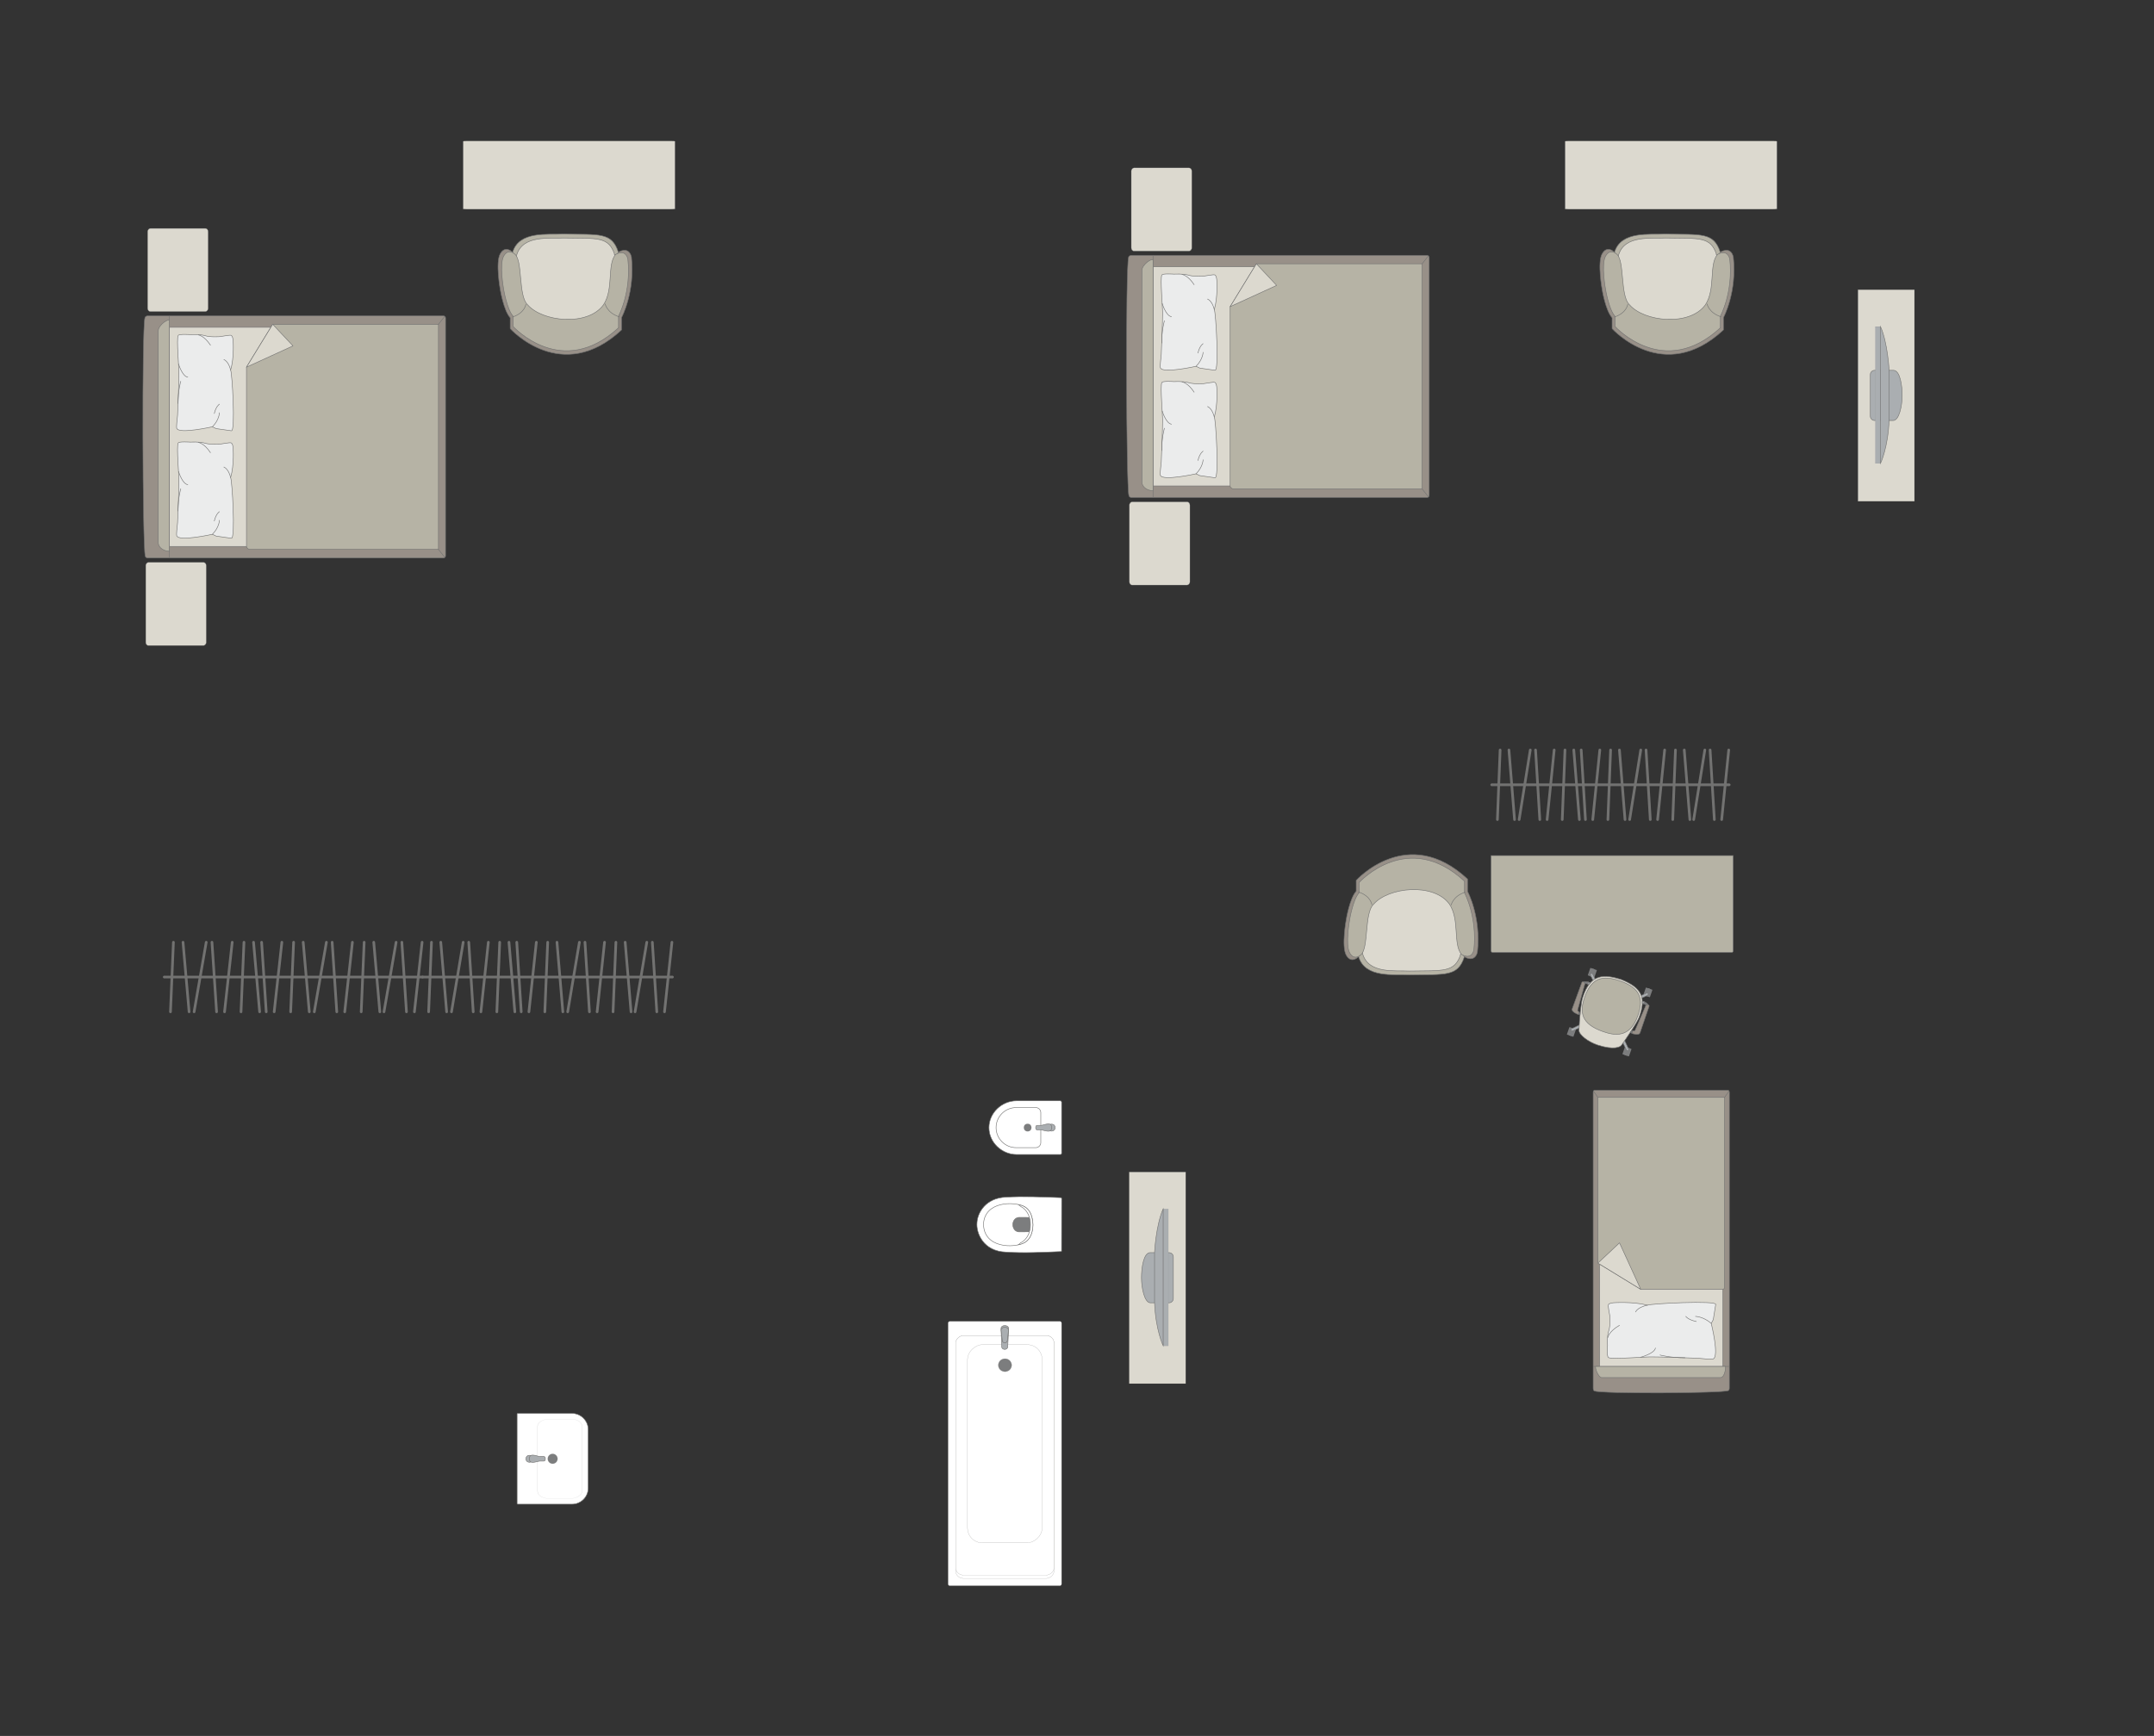 <?xml version="1.0" encoding="UTF-8"?>
<!DOCTYPE svg PUBLIC "-//W3C//DTD SVG 1.1//EN" "http://www.w3.org/Graphics/SVG/1.1/DTD/svg11.dtd">
<!-- Creator: CorelDRAW -->
<svg xmlns="http://www.w3.org/2000/svg" xml:space="preserve" width="142.347mm" height="114.729mm" version="1.1" style="shape-rendering:geometricPrecision; text-rendering:geometricPrecision; image-rendering:optimizeQuality; fill-rule:evenodd; clip-rule:evenodd"
viewBox="0 0 17738.72 14297.07"
 xmlns:xlink="http://www.w3.org/1999/xlink"
 xmlns:xodm="http://www.corel.com/coreldraw/odm/2003">
 <rect x="0" y="0" width="17738.72" height="14297.07" fill="#333333" stroke="none"/>
 <defs>
  <style type="text/css">
   <![CDATA[
    .str0 {stroke:#727271;stroke-width:4.39;stroke-miterlimit:22.926}
    .str1 {stroke:#727271;stroke-width:4.39;stroke-linejoin:round;stroke-miterlimit:22.926}
    .str2 {stroke:#727271;stroke-width:4.39;stroke-linecap:round;stroke-linejoin:round;stroke-miterlimit:22.926}
    .str3 {stroke:#727271;stroke-width:21.97;stroke-linecap:round;stroke-linejoin:round;stroke-miterlimit:22.926}
    .fil2 {fill:none}
    .fil4 {fill:#EBECEC}
    .fil0 {fill:#DCD9CF}
    .fil3 {fill:#B6B3A5}
    .fil5 {fill:#AAAEB1}
    .fil1 {fill:#989088}
    .fil6 {fill:#7C7D7E}
    .fil7 {fill:white}
   ]]>
  </style>
 </defs>
 <g id="мебель">
  <rect class="fil0 str0" transform="matrix(1.29034E-14 -0.487 0.405 1.07249E-14 1215.57 2566.01)" width="1406.78" height="1230.93" rx="54.68" ry="54.68"/>
  <rect class="fil0 str0" transform="matrix(1.29034E-14 -0.487 0.405 1.07249E-14 1199.95 5316.6)" width="1406.78" height="1230.93" rx="54.68" ry="54.68"/>
  <g id="_2345823927968">
   <g>
    <path class="fil1 str0" d="M1195.55 4577.68c-21.55,-85.29 -27.4,-1875.03 -2.39,-1958.82 0,-9.5 12.64,-17.26 22.03,-17.26l2436.76 0c9.41,0 17.12,7.76 17.12,17.26l0 1959.34c0,9.5 -7.71,17.26 -17.12,17.26l-2256.98 0 -179.78 0c-9.41,0 -19.64,-8.27 -19.64,-17.77z"/>
    <line class="fil2 str0" x1="1394.76" y1="4595.45" x2="1394.76" y2= "2601.59" />
    <polygon class="fil0 str0" points="1394.76,2695.47 3590.73,2695.47 3590.73,4500.31 1394.76,4500.31 "/>
    <line class="fil2 str0" x1="3663.49" y1="4590.91" x2="3590.73" y2= "4500.31" />
    <line class="fil2 str0" x1="3590.73" y1="2695.47" x2="3662.66" y2= "2605.42" />
    <path class="fil3 str0" d="M1394.76 4539.99c-41.88,-0.46 -89.86,-25.87 -91.68,-70.66l0 -1744.17c0.7,-51.57 91.68,-107.86 91.68,-82.92l0 1897.75z"/>
    <path class="fil3 str0" d="M2245.78 2670.78l1364.95 0 0 1853.97 -1552.13 0c-14.16,0.07 -28.31,-10.88 -28.76,-24.44 0,-600.82 0,-875.76 0,-1476.59 33.85,-55.32 206.2,-337.05 215.93,-352.95z"/>
    <polygon class="fil0 str1" points="2245.79,2670.79 2412.61,2848.72 2029.86,3023.73 "/>
   </g>
   <g>
    <path class="fil4 str2" d="M1455.82 3527.8c-5.4,-9.86 3.26,-72.44 6.52,-108.76 0,0 12.54,-302.69 10.99,-332.35 3.17,-37.55 -21.9,-296.25 -5.94,-323.44 5.4,-14.64 100.73,-7.41 100.73,-7.41 0,0 76.22,-5.02 120.23,8.84 44.03,13.87 124.07,7.64 124.07,7.64 0,0 84.91,-14.49 88.53,-10.88 15.69,1.98 18.63,40.25 18.63,40.25 0,0 11.04,138.42 -20.37,246.78 13,18.64 40.89,508.4 6.16,499.17l-125.38 -17.76 -30.9 -14.89c0,0 -275.45,61.73 -293.25,12.82z"/>
    <path class="fil2 str2" d="M1546.5 3106.42c-46.21,-6.99 -75.82,-108.25 -75.82,-108.25"/>
    <path class="fil2 str2" d="M1733.29 2843.1c-51.67,-79.14 -99.9,-84.9 -99.9,-84.9"/>
    <path class="fil2 str2" d="M1843.6 2961.21c41.96,17.92 55.59,87.24 55.59,87.24"/>
    <path class="fil2 str2" d="M1749.07 3514.98c56.77,-56.66 57.97,-115.46 57.97,-115.46"/>
    <path class="fil2 str2" d="M1764.82 3405.64c14.28,-60.89 42.23,-76.99 42.23,-76.99"/>
    <path class="fil2 str2" d="M1466.17 3323.14c-0.39,-108.02 22.63,-183.31 22.63,-183.31"/>
   </g>
   <g>
    <path class="fil4 str2" d="M1455.82 4413.1c-5.4,-9.86 3.26,-72.44 6.52,-108.76 0,0 12.54,-302.69 10.99,-332.35 3.17,-37.55 -21.9,-296.25 -5.94,-323.44 5.4,-14.64 100.73,-7.41 100.73,-7.41 0,0 76.22,-5.02 120.23,8.84 44.03,13.87 124.07,7.64 124.07,7.64 0,0 84.91,-14.49 88.53,-10.88 15.69,1.98 18.63,40.25 18.63,40.25 0,0 11.04,138.42 -20.37,246.78 13,18.64 40.89,508.4 6.16,499.17l-125.38 -17.76 -30.9 -14.89c0,0 -275.45,61.73 -293.25,12.82z"/>
    <path class="fil2 str2" d="M1546.5 3991.72c-46.21,-6.99 -75.82,-108.25 -75.82,-108.25"/>
    <path class="fil2 str2" d="M1733.29 3728.39c-51.67,-79.14 -99.9,-84.9 -99.9,-84.9"/>
    <path class="fil2 str2" d="M1843.6 3846.51c41.96,17.92 55.59,87.24 55.59,87.24"/>
    <path class="fil2 str2" d="M1749.07 4400.27c56.77,-56.66 57.97,-115.46 57.97,-115.46"/>
    <path class="fil2 str2" d="M1764.82 4290.94c14.28,-60.89 42.23,-76.99 42.23,-76.99"/>
    <path class="fil2 str2" d="M1466.17 4208.44c-0.39,-108.02 22.63,-183.31 22.63,-183.31"/>
   </g>
  </g>
  <rect class="fil0 str0" transform="matrix(1.29034E-14 -0.487 0.405 1.07249E-14 9316.31 2067.78)" width="1406.78" height="1230.93" rx="54.68" ry="54.68"/>
  <rect class="fil0 str0" transform="matrix(1.29034E-14 -0.487 0.405 1.07249E-14 9300.69 4818.38)" width="1406.78" height="1230.93" rx="54.68" ry="54.68"/>
  <g id="_2345823953456">
   <g>
    <path class="fil1 str0" d="M9296.29 4079.45c-21.55,-85.29 -27.4,-1875.03 -2.39,-1958.82 0,-9.5 12.64,-17.26 22.03,-17.26l2436.76 0c9.41,0 17.12,7.76 17.12,17.26l0 1959.34c0,9.5 -7.71,17.26 -17.12,17.26l-2256.98 0 -179.78 0c-9.41,0 -19.64,-8.27 -19.64,-17.77z"/>
    <line class="fil2 str0" x1="9495.5" y1="4097.22" x2="9495.5" y2= "2103.37" />
    <polygon class="fil0 str0" points="9495.5,2197.24 11691.47,2197.24 11691.47,4002.09 9495.5,4002.09 "/>
    <line class="fil2 str0" x1="11764.24" y1="4092.68" x2="11691.47" y2= "4002.09" />
    <line class="fil2 str0" x1="11691.47" y1="2197.24" x2="11763.4" y2= "2107.19" />
    <path class="fil3 str0" d="M9495.5 4041.77c-41.88,-0.46 -89.86,-25.87 -91.68,-70.66l0 -1744.17c0.7,-51.57 91.68,-107.86 91.68,-82.92l0 1897.75z"/>
    <path class="fil3 str0" d="M10346.52 2172.55l1364.95 0 0 1853.97 -1552.13 0c-14.16,0.07 -28.31,-10.88 -28.76,-24.44 0,-600.82 0,-875.76 0,-1476.59 33.85,-55.32 206.2,-337.05 215.93,-352.95z"/>
    <polygon class="fil0 str1" points="10346.53,2172.57 10513.35,2350.49 10130.6,2525.5 "/>
   </g>
   <g>
    <path class="fil4 str2" d="M9556.57 3029.57c-5.4,-9.86 3.26,-72.44 6.52,-108.76 0,0 12.54,-302.69 10.99,-332.35 3.17,-37.55 -21.9,-296.25 -5.94,-323.44 5.4,-14.64 100.73,-7.41 100.73,-7.41 0,0 76.22,-5.02 120.23,8.84 44.03,13.87 124.07,7.64 124.07,7.64 0,0 84.91,-14.49 88.53,-10.88 15.69,1.98 18.63,40.25 18.63,40.25 0,0 11.04,138.42 -20.37,246.78 13,18.64 40.89,508.4 6.16,499.17l-125.38 -17.76 -30.9 -14.89c0,0 -275.45,61.73 -293.25,12.82z"/>
    <path class="fil2 str2" d="M9647.24 2608.2c-46.21,-6.99 -75.82,-108.25 -75.82,-108.25"/>
    <path class="fil2 str2" d="M9834.04 2344.87c-51.67,-79.14 -99.9,-84.9 -99.9,-84.9"/>
    <path class="fil2 str2" d="M9944.35 2462.98c41.96,17.92 55.59,87.24 55.59,87.24"/>
    <path class="fil2 str2" d="M9849.81 3016.75c56.77,-56.66 57.97,-115.46 57.97,-115.46"/>
    <path class="fil2 str2" d="M9865.56 2907.41c14.28,-60.89 42.23,-76.99 42.23,-76.99"/>
    <path class="fil2 str2" d="M9566.91 2824.92c-0.39,-108.02 22.63,-183.31 22.63,-183.31"/>
   </g>
   <g>
    <path class="fil4 str2" d="M9556.57 3914.87c-5.4,-9.86 3.26,-72.44 6.52,-108.76 0,0 12.54,-302.69 10.99,-332.35 3.17,-37.55 -21.9,-296.25 -5.94,-323.44 5.4,-14.64 100.73,-7.41 100.73,-7.41 0,0 76.22,-5.02 120.23,8.84 44.03,13.87 124.07,7.64 124.07,7.64 0,0 84.91,-14.49 88.53,-10.88 15.69,1.98 18.63,40.25 18.63,40.25 0,0 11.04,138.42 -20.37,246.78 13,18.64 40.89,508.4 6.16,499.17l-125.38 -17.76 -30.9 -14.89c0,0 -275.45,61.73 -293.25,12.82z"/>
    <path class="fil2 str2" d="M9647.24 3493.49c-46.21,-6.99 -75.82,-108.25 -75.82,-108.25"/>
    <path class="fil2 str2" d="M9834.04 3230.17c-51.67,-79.14 -99.9,-84.9 -99.9,-84.9"/>
    <path class="fil2 str2" d="M9944.35 3348.28c41.96,17.92 55.59,87.24 55.59,87.24"/>
    <path class="fil2 str2" d="M9849.81 3902.05c56.77,-56.66 57.97,-115.46 57.97,-115.46"/>
    <path class="fil2 str2" d="M9865.56 3792.71c14.28,-60.89 42.23,-76.99 42.23,-76.99"/>
    <path class="fil2 str2" d="M9566.91 3710.21c-0.39,-108.02 22.63,-183.31 22.63,-183.31"/>
   </g>
  </g>
  <g id="_2345823957440">
   <rect class="fil0 str0" transform="matrix(6.2562E-15 -0.236 -0.252 -6.6673E-15 15766.1 4128.77)" width="7385.56" height="1846.4"/>
   <g>
    <path class="fil5 str0" d="M15664.9 3257.05l0 0c0,-84.3 -18.01,-207.12 -71.69,-207.12l-155.38 0c-19.39,0 -35.27,15.88 -35.27,35.27l0 342.56c0,19.39 15.86,35.27 35.27,35.27l153.45 0c48.79,0 73.62,-123.47 73.62,-205.97z"/>
    <rect class="fil5 str0" transform="matrix(3.7352E-15 -0.141 -0.152 -4.02768E-15 15486.3 3817)" width="7995.55" height="280.25"/>
    <path class="fil5 str0" d="M15557.17 3460.3l0 -411.53c0,0 -11.25,-225.13 -70.92,-359.4l0 1127.64c0,0 62.4,-130.01 70.92,-356.7z"/>
   </g>
  </g>
  <g id="_2345823961568">
   <path class="fil3 str0" d="M5092.45 2077.22c-53.34,-166.56 -154.77,-144.44 -455.83,-149.75 -122.8,6.8 -362.28,-28.39 -415.33,150.62 -53.06,179.01 78.15,518.96 78.15,518.96l370.81 114.81 267.28 -21.65 157.17 -219.27 69.65 -315.28 -71.88 -78.45z"/>
   <path class="fil0 str0" d="M5062.87 2099.15c-49.46,-154.97 -143.5,-134.4 -422.62,-139.33 -113.84,6.33 -335.88,-26.41 -385.06,140.14 -49.19,166.56 72.46,482.86 72.46,482.86l343.78 106.83 247.8 -20.14 145.71 -204.03 64.56 -293.33 -66.63 -73z"/>
   <path class="fil1 str0" d="M5118.6 2717.44l0 -101.5c0,0 113.28,-209.18 81.27,-500.87 -24.33,-92.93 -107.42,-37.85 -107.42,-37.85 -75.58,92.64 -13.12,298.97 -104.69,439.69 -137.05,190.36 -534.75,149 -661.82,-2.22 -80.54,-76.07 -39.76,-386.28 -110.11,-441.63 0,0 -55.75,-54.58 -96.4,17.42 -40.65,72.02 -0.16,292.34 -0.16,292.34 0,0 27.85,174.16 82.45,234.55l0 89.1c0,0 422.96,469.99 916.89,10.95z"/>
   <path class="fil3 str0" d="M5093.61 2699.45l0 -95.61c0,0 107.18,-196.99 76.9,-471.7 -23.02,-87.52 -101.65,-35.64 -101.65,-35.64 -71.5,87.24 -12.41,281.56 -99.06,414.09 -129.69,179.28 -506.03,140.33 -626.27,-2.09 -76.22,-71.63 -37.62,-363.79 -104.19,-415.89 0,0 -52.76,-51.42 -91.23,16.4 -38.46,67.83 -0.15,275.31 -0.15,275.31 0,0 26.36,164.02 78.01,220.89l0 83.92c0,0 400.24,442.62 867.64,10.32z"/>
   <path class="fil2 str0" d="M4219.24 2611.1c103.36,-32.31 111.72,-106.16 111.72,-106.16"/>
   <path class="fil2 str0" d="M5100.63 2609.57c-103.36,-32.31 -117.41,-107.92 -117.41,-107.92"/>
  </g>
  <rect class="fil0 str0" transform="matrix(2.01092E-15 0.076 -0.945 2.50247E-14 5558.74 1161.32)" width="7385.56" height="1846.4" rx="31.33" ry="31.33"/>
  <g id="_2345823898592">
   <path class="fil3 str0" d="M14166.79 2077.22c-53.34,-166.56 -154.77,-144.44 -455.83,-149.75 -122.8,6.8 -362.28,-28.39 -415.33,150.62 -53.06,179.01 78.15,518.96 78.15,518.96l370.81 114.81 267.28 -21.65 157.17 -219.27 69.65 -315.28 -71.88 -78.45z"/>
   <path class="fil0 str0" d="M14137.21 2099.15c-49.46,-154.97 -143.5,-134.4 -422.62,-139.33 -113.84,6.33 -335.88,-26.41 -385.06,140.14 -49.19,166.56 72.46,482.86 72.46,482.86l343.78 106.83 247.8 -20.14 145.71 -204.03 64.56 -293.33 -66.63 -73z"/>
   <path class="fil1 str0" d="M14192.94 2717.44l0 -101.5c0,0 113.28,-209.18 81.27,-500.87 -24.33,-92.93 -107.42,-37.85 -107.42,-37.85 -75.58,92.64 -13.12,298.97 -104.69,439.69 -137.05,190.36 -534.75,149 -661.82,-2.22 -80.54,-76.07 -39.76,-386.28 -110.11,-441.63 0,0 -55.75,-54.58 -96.4,17.42 -40.65,72.02 -0.16,292.34 -0.16,292.34 0,0 27.85,174.16 82.45,234.55l0 89.1c0,0 422.96,469.99 916.89,10.95z"/>
   <path class="fil3 str0" d="M14167.95 2699.45l0 -95.61c0,0 107.18,-196.99 76.9,-471.7 -23.02,-87.52 -101.65,-35.64 -101.65,-35.64 -71.5,87.24 -12.41,281.56 -99.06,414.09 -129.69,179.28 -506.03,140.33 -626.27,-2.09 -76.22,-71.63 -37.62,-363.79 -104.19,-415.89 0,0 -52.76,-51.42 -91.23,16.4 -38.46,67.83 -0.15,275.31 -0.15,275.31 0,0 26.36,164.02 78.01,220.89l0 83.92c0,0 400.24,442.62 867.64,10.32z"/>
   <path class="fil2 str0" d="M13293.58 2611.1c103.36,-32.31 111.72,-106.16 111.72,-106.16"/>
   <path class="fil2 str0" d="M14174.97 2609.57c-103.36,-32.31 -117.41,-107.92 -117.41,-107.92"/>
  </g>
  <rect class="fil0 str0" transform="matrix(2.01092E-15 0.076 -0.945 2.50247E-14 14633.1 1161.32)" width="7385.56" height="1846.4" rx="31.33" ry="31.33"/>
  <g id="_2345823900656">
   <path class="fil3 str0" d="M12059.43 7879.77c-53.34,166.56 -154.77,144.44 -455.83,149.75 -122.8,-6.8 -362.28,28.39 -415.33,-150.62 -53.06,-179.01 78.15,-518.96 78.15,-518.96l370.81 -114.81 267.28 21.65 157.17 219.27 69.65 315.28 -71.88 78.45z"/>
   <path class="fil0 str0" d="M12029.84 7857.84c-49.46,154.97 -143.5,134.4 -422.62,139.33 -113.84,-6.33 -335.88,26.41 -385.06,-140.14 -49.19,-166.56 72.46,-482.86 72.46,-482.86l343.78 -106.83 247.8 20.14 145.71 204.03 64.56 293.33 -66.63 73z"/>
   <path class="fil1 str0" d="M12085.57 7239.56l0 101.5c0,0 113.28,209.18 81.27,500.87 -24.33,92.93 -107.42,37.85 -107.42,37.85 -75.58,-92.64 -13.12,-298.97 -104.69,-439.69 -137.05,-190.36 -534.75,-149 -661.82,2.22 -80.54,76.07 -39.76,386.28 -110.11,441.63 0,0 -55.75,54.58 -96.4,-17.42 -40.65,-72.02 -0.16,-292.34 -0.16,-292.34 0,0 27.85,-174.16 82.45,-234.55l0 -89.1c0,0 422.96,-469.99 916.89,-10.95z"/>
   <path class="fil3 str0" d="M12060.58 7257.54l0 95.61c0,0 107.18,196.99 76.9,471.7 -23.02,87.52 -101.65,35.64 -101.65,35.64 -71.5,-87.24 -12.41,-281.56 -99.06,-414.09 -129.69,-179.28 -506.03,-140.33 -626.27,2.09 -76.22,71.63 -37.62,363.79 -104.19,415.89 0,0 -52.76,51.42 -91.23,-16.4 -38.46,-67.83 -0.15,-275.31 -0.15,-275.31 0,0 26.36,-164.02 78.01,-220.89l0 -83.92c0,0 400.24,-442.62 867.64,-10.32z"/>
   <path class="fil2 str0" d="M11186.22 7345.89c103.36,32.31 111.72,106.16 111.72,106.16"/>
   <path class="fil2 str0" d="M12067.6 7347.43c-103.36,32.31 -117.41,107.92 -117.41,107.92"/>
  </g>
  <path class="fil3 str0" d="M14273.31 7831.46l0 -785.01 -1993.85 0 0 785.01c0,6.89 5.62,12.51 12.51,12.51l1968.83 0c6.89,0 12.51,-5.62 12.51,-12.51z"/>
  <g id="_2345823906272">
   <rect class="fil6 str1" transform="matrix(0.057 0.02 0.02 -0.057 13075.5 8032.7)" width="945.17" height="1082.56" rx="46.76" ry="46.76"/>
   <rect class="fil6 str1" transform="matrix(0.057 0.02 0.02 -0.057 13533 8194.43)" width="945.17" height="1082.56" rx="46.76" ry="46.76"/>
   <rect class="fil6 str1" transform="matrix(0.057 0.02 0.02 -0.057 12903.2 8520.21)" width="945.17" height="1082.56" rx="46.76" ry="46.76"/>
   <rect class="fil6 str1" transform="matrix(0.057 0.02 0.02 -0.057 13360.7 8681.93)" width="945.17" height="1082.56" rx="46.76" ry="46.76"/>
   <rect class="fil6 str1" transform="matrix(0.048 0.017 0.017 -0.049 13092.4 8038.67)" width="423.13" height="1263.9"/>
   <rect class="fil6 str1" transform="matrix(0.048 0.017 0.017 -0.049 13549.9 8200.39)" width="423.13" height="1263.9"/>
   <rect class="fil6 str1" transform="matrix(0.048 0.017 0.017 -0.049 13377.5 8687.9)" width="423.13" height="1263.9"/>
   <rect class="fil6 str1" transform="matrix(0.048 0.017 0.017 -0.049 12920 8526.17)" width="423.13" height="1263.9"/>
   <path class="fil5 str0" d="M12937.33 8486.4l0 0c2.38,5.01 9.2,6.73 15.17,3.94l74.81 -35.08c5.98,-2.8 8.61,-9.81 6.22,-14.82l0 0c-2.39,-5 -9.48,-7.34 -15.41,-4.45l-74.31 36.13c-5.93,2.89 -8.86,9.27 -6.47,14.28z"/>
   <path class="fil5 str0" d="M13407.21 8652.5l0 0c-5.01,2.39 -11.39,-0.55 -14.27,-6.47l-36.15 -74.31c-2.89,-5.93 -0.54,-13.03 4.47,-15.43l0 0c5,-2.39 11.99,0.25 14.79,6.23l35.09 74.81c2.8,5.97 1.07,12.77 -3.94,15.17z"/>
   <path class="fil5 str0" d="M13573.03 8183.41l0 0c-2.39,-5.01 -9.2,-6.74 -15.18,-3.94l-74.81 35.08c-5.97,2.79 -8.61,9.79 -6.22,14.8l0 0c2.39,5.01 9.48,7.34 15.41,4.46l74.31 -36.14c5.93,-2.88 8.87,-9.26 6.48,-14.27z"/>
   <path class="fil5 str0" d="M13102.76 8017.17l0 0c5.01,-2.39 11.39,0.54 14.27,6.47l36.15 74.3c2.89,5.93 0.54,13.03 -4.47,15.43l0 0c-5.01,2.39 -11.99,-0.25 -14.79,-6.22l-35.09 -74.81c-2.8,-5.97 -1.07,-12.79 3.94,-15.17z"/>
   <path class="fil0 str0" d="M13156.74 8606.52l0 0c133.4,42.92 186.95,18.12 198.54,-0.85 41.57,-60.6 120.75,-172.98 142.74,-225.87 58.87,-158.51 28.59,-244.32 -150.06,-314.19l0 0c-131.47,-39.4 -249.46,-54.06 -314.19,150.07 -15.44,46.01 -26.23,178.84 -30.37,269.83 -1.37,35.67 75.07,95.09 153.35,121z"/>
   <path class="fil3 str0" d="M13200.1 8495.47l0 0c95.58,33.78 221.85,57.15 288.51,-131.41l0 0c48.23,-136.42 20.5,-226.15 -145.13,-284.71l0 0c-144.58,-51.1 -236.65,-27.03 -292.2,130.11l0 0c-46.67,132.02 -25.91,224.25 148.82,286.01z"/>
   <path class="fil1 str0" d="M13005.68 8333.96l-7.55 21.36c0,0 -60.15,-19.76 -50.49,-47.09 9.66,-27.33 79.12,-216.82 79.12,-216.82 4.4,-11.61 29.32,-4.17 25.76,9.1l-60.2 217.78c-1.03,3.54 1.47,12.35 13.37,15.68z"/>
   <path class="fil6 str1" d="M13052.51 8100.5c0,0 15.59,-0.61 32.71,8.24l11.39 -13.81c0,0 -29.9,-17.16 -53.71,-8.21l9.61 13.78z"/>
   <path class="fil5 str0" d="M13074.82 8104.34c0,0 7.64,-10.08 3.79,-16.9 6.46,1.91 12.46,4.56 17.97,7.46l-11.35 13.83 -10.41 -4.4z"/>
   <polygon class="fil6 str1" points="13013.58,8341.22 13004.28,8337.93 12999.04,8352.73 13012.18,8357.36 "/>
   <path class="fil1 str0" d="M13444.88 8489.16l-7.54 21.36c0,0 59.2,22.44 68.86,-4.88 9.66,-27.33 74.73,-218.39 74.73,-218.39 3.86,-11.79 -20.19,-21.67 -25.76,-9.11l-90.03 207.24c-1.42,3.4 -8.91,8.69 -20.26,3.79z"/>
   <path class="fil6 str1" d="M13555.18 8278.13c0,0 -11.17,-10.11 -30.04,-13.98l-0.01 -17.93c0,0 33.3,5.31 46.2,27.23l-16.14 4.69z"/>
   <path class="fil5 str0" d="M13535.41 8267.1c0,0 0.4,-12.65 7.68,-15.53 -6.23,-2.58 -11.81,-4.15 -17.92,-5.35l-0.04 17.92 10.28 2.95z"/>
   <polygon class="fil6 str1" points="13434.18,8489.84 13443.48,8493.13 13438.25,8507.92 13425.12,8503.28 "/>
  </g>
  <g id="_2345828992016">
   <g>
    <path class="fil1 str0" d="M14231.78 11452.98c-47.98,21.55 -1054.71,27.4 -1101.84,2.39 -5.35,0 -9.71,-12.64 -9.71,-22.03l0 -2436.76c0,-9.41 4.36,-17.12 9.71,-17.12l1102.13 0c5.35,0 9.71,7.71 9.71,17.12l0 2256.98 0 179.78c0,9.41 -4.66,19.64 -9.99,19.64z"/>
    <line class="fil2 str0" x1="14241.77" y1="11253.77" x2="13120.23" y2= "11253.77" />
    <polygon class="fil0 str0" points="13173.03,11253.77 13173.03,9057.8 14188.26,9057.8 14188.26,11253.77 "/>
    <line class="fil2 str0" x1="14239.22" y1="8985.04" x2="14188.26" y2= "9057.8" />
    <line class="fil2 str0" x1="13173.03" y1="9057.8" x2="13122.39" y2= "8985.88" />
    <path class="fil3 str0" d="M14210.58 11253.77c-0.26,41.88 -14.56,89.86 -39.75,91.68l-981.09 0c-29.01,-0.7 -60.68,-91.68 -46.64,-91.68l1067.48 0z"/>
    <path class="fil3 str0" d="M13159.15 10402.74l0 -1364.94 1042.86 0 0 1563.18c-0.49,14.14 -9.05,17.7 -17.18,17.7 -337.96,0 -334.77,0 -672.73,0 -64.58,-39.5 -303.03,-185.39 -352.95,-215.93z"/>
    <polygon class="fil0 str1" points="13159.16,10402.73 13337.09,10235.91 13512.1,10618.67 "/>
   </g>
   <g>
    <path class="fil4 str2" d="M14106.94 11192.71c-11.08,5.4 -81.49,-3.26 -122.35,-6.52 0,0 -340.54,-12.54 -373.9,-10.99 -42.23,-3.17 -333.29,21.9 -363.87,5.94 -16.49,-5.4 -8.34,-100.73 -8.34,-100.73 0,0 -5.66,-76.22 9.93,-120.23 15.59,-44.03 8.6,-124.07 8.6,-124.07 0,0 -16.3,-84.91 -12.25,-88.53 2.23,-15.69 45.29,-18.63 45.29,-18.63 0,0 155.73,-11.04 277.63,20.37 20.96,-13 571.92,-40.89 561.57,-6.16l-19.99 125.38 -16.75 30.9c0,0 69.45,275.45 14.42,293.25z"/>
    <path class="fil2 str2" d="M13632.9 11102.04c-7.86,46.21 -121.79,75.82 -121.79,75.82"/>
    <path class="fil2 str2" d="M13336.66 10915.24c-89.05,51.67 -95.52,99.9 -95.52,99.9"/>
    <path class="fil2 str2" d="M13469.53 10804.93c20.16,-41.96 98.16,-55.59 98.16,-55.59"/>
    <path class="fil2 str2" d="M14092.52 10899.46c-63.74,-56.77 -129.89,-57.97 -129.89,-57.97"/>
    <path class="fil2 str2" d="M13969.51 10883.71c-68.49,-14.28 -86.61,-42.23 -86.61,-42.23"/>
    <path class="fil2 str2" d="M13876.71 11182.37c-121.51,0.39 -206.21,-22.63 -206.21,-22.63"/>
   </g>
  </g>
  <g id="_2345829002528">
   <rect class="fil0 str0" transform="matrix(-6.2562E-15 -0.236 0.252 -6.6673E-15 9299.07 11395.4)" width="7385.56" height="1846.4"/>
   <g>
    <path class="fil5 str0" d="M9400.31 10523.65l0 0c0,-84.3 18.01,-207.12 71.69,-207.12l155.38 0c19.39,0 35.27,15.88 35.27,35.27l0 342.56c0,19.39 -15.86,35.27 -35.27,35.27l-153.45 0c-48.79,0 -73.62,-123.47 -73.62,-205.97z"/>
    <rect class="fil5 str0" transform="matrix(-3.7352E-15 -0.141 0.152 -4.02768E-15 9578.96 11083.6)" width="7995.55" height="280.25"/>
    <path class="fil5 str0" d="M9508.04 10726.9l0 -411.53c0,0 11.25,-225.13 70.92,-359.4l0 1127.64c0,0 -62.4,-130.01 -70.92,-356.7z"/>
   </g>
  </g>
  <g id="_2345829017552">
   <rect class="fil7 str0" transform="matrix(7.74672E-15 -0.284 0.292 7.51766E-15 7807.78 13060.1)" width="7668.67" height="3200.92" rx="48.38" ry="48.38"/>
   <rect class="fil7 str1" transform="matrix(7.62044E-15 -0.28 0.285 7.33255E-15 7870.25 12999.4)" width="7142.98" height="2842.36" rx="219.78" ry="219.78"/>
   <rect class="fil7 str0" transform="matrix(7.51602E-15 -0.276 0.285 7.33255E-15 7870.25 12972)" width="7142.98" height="2842.36" rx="219.78" ry="219.78"/>
   <rect class="fil7 str0" transform="matrix(7.8712E-15 -0.289 0.287 7.39652E-15 7967.76 12706.5)" width="5647.29" height="2141.59" rx="424.95" ry="424.95"/>
   <circle class="fil6 str0" transform="matrix(7.7549E-15 -0.285 0.293 7.53685E-15 8276.34 11243.3)" r="187.6"/>
   <g>
    <path class="fil5 str0" d="M8243.85 10940.31l5.76 152.29c0.57,14.95 13.82,20.61 25.38,20.61l0 0c10.9,0 23.39,-8.71 23.86,-18.82l7.28 -154.09c0.6,-12.87 -14.02,-23.43 -31.14,-23.43l0 0c-17.13,0 -31.63,10.55 -31.14,23.43z"/>
    <path class="fil5 str0" d="M8244.36 10953.73l9.47 84.71c1.08,9.68 4.65,20.55 21.16,20.55l0 0c16.06,0 20.13,-12.65 21.01,-20.55l9.42 -83.12c1.27,-11.27 -12.03,-24.51 -30.43,-24.51l0 0c-18.48,0 -31.83,12.27 -30.63,22.92z"/>
   </g>
  </g>
  <g id="_2345828956448">
   <path class="fil7 str0" d="M8742.65 9499.35l0 -421.97c0,-6.29 -5.16,-11.45 -11.46,-11.45l-359.11 0c-121.69,0 -227.59,99.53 -227.59,221.19l0 0c0,121.66 105.89,221.19 227.59,221.19l361.61 0c4.92,0 8.96,-4.04 8.96,-8.96z"/>
   <path class="fil7 str0" d="M8571.22 9410.52l0 -247.31c0,-22.77 -18.61,-41.38 -41.37,-41.38l-161.78 0c-90.77,0 -165.03,74.26 -165.03,165.03l0 0.02c0,90.77 74.26,165.03 165.03,165.03l161.78 0c22.77,0 41.37,-18.62 41.37,-41.38z"/>
   <circle class="fil6 str0" transform="matrix(-2.52613E-15 -0.095 -0.095 2.52707E-15 8462.82 9286.59)" r="329.71"/>
   <g>
    <ellipse class="fil5 str0" cx="8660.23" cy="9286.88" rx="28.82" ry="28.77"/>
    <path class="fil5 str0" d="M8573.32 9305.69l-32.2 0c-6.46,0 -11.73,-6.93 -11.73,-15.4l0 -6.68c0,-8.47 5.27,-15.4 11.73,-15.4l32.34 0c20.71,0 86.57,-34.82 86.57,15.4l0 6.68c0,47.44 -65.86,15.4 -86.71,15.4z"/>
   </g>
  </g>
  <g id="_2345828961440">
   <path class="fil7 str0" d="M8742.28 10304.52l0.76 -434.72c0,-3.75 -2.72,-5.99 -5.96,-6.12 -156.92,-5.67 -309.5,-12.86 -452.69,-4.06 -166.94,5.96 -234.5,128.19 -238.55,210.65 -7.68,83.62 50.84,235.86 238.55,241.51 149.53,10.41 301.79,1.43 452.69,-4.05 2.02,-0.19 5.16,-0.31 5.2,-3.2z"/>
   <path class="fil7 str0" d="M8437.37 10233.5c92.24,-49.83 92.24,-242.49 0,-295.6 -92.55,-46.87 -328.19,-41.8 -337.7,141.89 0,198.18 247.25,203.65 337.7,153.71z"/>
   <path class="fil6 str0" d="M8485.59 10085.71l0 -48.49c-0.02,-6.8 -5.62,-10.64 -10.97,-10.67 -28.62,-0.15 -57.25,-0.3 -85.87,-0.45 -65.66,9.3 -61.95,113.24 0.54,119.26 28.44,-0.16 56.89,-0.34 85.32,-0.5 5.18,0.19 10.8,-2.54 10.95,-7.36l0.02 -51.79z"/>
   <path class="fil7 str0" d="M8403.42 10236.57l-16.22 15.27c63.83,-12.87 116.13,-52.89 119.34,-165.86 -5.72,-103.38 -43.57,-150.01 -117.91,-164.93l16.81 15.17c53.22,25.05 81.1,88.13 80.15,149.49 1.03,58.05 -24.24,123.86 -82.17,150.87z"/>
  </g>
  <g id="_2345828960912">
   <path class="fil7 str0" d="M4844.04 11774.12l0 481.2c0,73.09 -59.78,132.87 -132.87,132.87l-448.57 0c-2.36,0 -4.26,-1.91 -4.26,-4.26l0 -739.17c0,-2.36 1.91,-4.26 4.26,-4.26l447.81 0c73.5,0 133.63,60.13 133.63,133.63z"/>
   <rect class="fil7 str0" transform="matrix(2.66633E-15 -0.101 0.162 4.2773E-15 4427.21 12341.8)" width="6488.86" height="2258.2" rx="578.48" ry="578.48"/>
   <circle class="fil6 str0" transform="matrix(4.43952E-15 -0.168 0.167 4.4176E-15 4551.2 12014.3)" r="242.19"/>
   <g>
    <ellipse class="fil5 str0" cx="4360.06" cy="12014.28" rx="28.82" ry="28.77"/>
    <path class="fil5 str0" d="M4446.97 12033.08l32.2 0c6.46,0 11.73,-6.93 11.73,-15.4l0 -6.68c0,-8.47 -5.27,-15.4 -11.73,-15.4l-32.34 0c-20.71,0 -86.57,-34.82 -86.57,15.4l0 6.68c0,47.44 65.86,15.4 86.71,15.4z"/>
   </g>
  </g>
  <g id="_2345828965568">
   <line class="fil2 str3" x1="12284.49" y1="6463.31" x2="14240.46" y2= "6463.31" />
   <line class="fil2 str3" x1="12331.51" y1="6749.81" x2="12353.84" y2= "6176.82" />
   <line class="fil2 str3" x1="12426.51" y1="6176.82" x2="12472.56" y2= "6749.81" />
   <line class="fil2 str3" x1="12510.51" y1="6749.81" x2="12602.19" y2= "6176.82" />
   <line class="fil2 str3" x1="12680.62" y1="6749.81" x2="12645.68" y2= "6176.82" />
   <line class="fil2 str3" x1="12799.03" y1="6176.82" x2="12740.9" y2= "6749.81" />
   <line class="fil2 str3" x1="12865.6" y1="6749.81" x2="12887.93" y2= "6176.82" />
   <line class="fil2 str3" x1="12960.5" y1="6176.82" x2="13006.56" y2= "6749.81" />
   <line class="fil2 str3" x1="13056.45" y1="6749.81" x2="13021.51" y2= "6176.82" />
   <line class="fil2 str3" x1="13174.86" y1="6176.82" x2="13116.73" y2= "6749.81" />
   <line class="fil2 str3" x1="13241.42" y1="6749.81" x2="13263.75" y2= "6176.82" />
   <line class="fil2 str3" x1="13336.43" y1="6176.82" x2="13382.37" y2= "6749.81" />
   <line class="fil2 str3" x1="13420.42" y1="6749.81" x2="13512" y2= "6176.82" />
   <line class="fil2 str3" x1="13555.59" y1="6176.82" x2="13590.54" y2= "6749.81" />
   <line class="fil2 str3" x1="13650.81" y1="6749.81" x2="13708.83" y2= "6176.82" />
   <line class="fil2 str3" x1="13797.84" y1="6176.82" x2="13775.51" y2= "6749.81" />
   <line class="fil2 str3" x1="13916.46" y1="6749.81" x2="13870.41" y2= "6176.82" />
   <line class="fil2 str3" x1="14039.67" y1="6176.82" x2="13947.99" y2= "6749.81" />
   <line class="fil2 str3" x1="14118.1" y1="6749.81" x2="14083.16" y2= "6176.82" />
   <line class="fil2 str3" x1="14236.51" y1="6176.82" x2="14178.38" y2= "6749.81" />
  </g>
  <g id="_2345828973824">
   <line class="fil2 str3" x1="3480.45" y1="8046.7" x2="5537.65" y2= "8046.7" />
   <line class="fil2 str3" x1="3529.89" y1="8333.19" x2="3553.38" y2= "7760.2" />
   <line class="fil2 str3" x1="3629.81" y1="7760.2" x2="3678.26" y2= "8333.19" />
   <line class="fil2 str3" x1="3718.15" y1="8333.19" x2="3814.59" y2= "7760.2" />
   <line class="fil2 str3" x1="3897.09" y1="8333.19" x2="3860.33" y2= "7760.2" />
   <line class="fil2 str3" x1="4021.62" y1="7760.2" x2="3960.47" y2= "8333.19" />
   <line class="fil2 str3" x1="4091.64" y1="8333.19" x2="4115.13" y2= "7760.2" />
   <line class="fil2 str3" x1="4191.44" y1="7760.2" x2="4239.88" y2= "8333.19" />
   <line class="fil2 str3" x1="4292.37" y1="8333.19" x2="4255.61" y2= "7760.2" />
   <line class="fil2 str3" x1="4416.9" y1="7760.2" x2="4355.75" y2= "8333.19" />
   <line class="fil2 str3" x1="4486.91" y1="8333.19" x2="4510.4" y2= "7760.2" />
   <line class="fil2 str3" x1="4586.82" y1="7760.2" x2="4635.15" y2= "8333.19" />
   <line class="fil2 str3" x1="4675.16" y1="8333.19" x2="4771.48" y2= "7760.2" />
   <line class="fil2 str3" x1="4817.34" y1="7760.2" x2="4854.09" y2= "8333.19" />
   <line class="fil2 str3" x1="4917.48" y1="8333.19" x2="4978.5" y2= "7760.2" />
   <line class="fil2 str3" x1="5072.13" y1="7760.2" x2="5048.64" y2= "8333.19" />
   <line class="fil2 str3" x1="5196.88" y1="8333.19" x2="5148.44" y2= "7760.2" />
   <line class="fil2 str3" x1="5326.47" y1="7760.2" x2="5230.04" y2= "8333.19" />
   <line class="fil2 str3" x1="5408.96" y1="8333.19" x2="5372.21" y2= "7760.2" />
   <line class="fil2 str3" x1="5533.49" y1="7760.2" x2="5472.36" y2= "8333.19" />
  </g>
  <g id="_2345828978288">
   <line class="fil2 str3" x1="1352.68" y1="8046.7" x2="3480.45" y2= "8046.7" />
   <line class="fil2 str3" x1="1403.82" y1="8333.19" x2="1428.12" y2= "7760.2" />
   <line class="fil2 str3" x1="1507.17" y1="7760.2" x2="1557.27" y2= "8333.19" />
   <line class="fil2 str3" x1="1598.55" y1="8333.19" x2="1698.28" y2= "7760.2" />
   <line class="fil2 str3" x1="1783.6" y1="8333.19" x2="1745.59" y2= "7760.2" />
   <line class="fil2 str3" x1="1912.4" y1="7760.2" x2="1849.17" y2= "8333.19" />
   <line class="fil2 str3" x1="1984.83" y1="8333.19" x2="2009.12" y2= "7760.2" />
   <line class="fil2 str3" x1="2088.05" y1="7760.2" x2="2138.16" y2= "8333.19" />
   <line class="fil2 str3" x1="2192.44" y1="8333.19" x2="2154.43" y2= "7760.2" />
   <line class="fil2 str3" x1="2321.24" y1="7760.2" x2="2258.01" y2= "8333.19" />
   <line class="fil2 str3" x1="2393.66" y1="8333.19" x2="2417.95" y2= "7760.2" />
   <line class="fil2 str3" x1="2497" y1="7760.2" x2="2546.99" y2= "8333.19" />
   <line class="fil2 str3" x1="2588.37" y1="8333.19" x2="2687.99" y2= "7760.2" />
   <line class="fil2 str3" x1="2735.42" y1="7760.2" x2="2773.44" y2= "8333.19" />
   <line class="fil2 str3" x1="2839" y1="8333.19" x2="2902.12" y2= "7760.2" />
   <line class="fil2 str3" x1="2998.96" y1="7760.2" x2="2974.66" y2= "8333.19" />
   <line class="fil2 str3" x1="3127.98" y1="8333.19" x2="3077.89" y2= "7760.2" />
   <line class="fil2 str3" x1="3262.02" y1="7760.2" x2="3162.28" y2= "8333.19" />
   <line class="fil2 str3" x1="3347.34" y1="8333.19" x2="3309.34" y2= "7760.2" />
   <line class="fil2 str3" x1="3476.15" y1="7760.2" x2="3412.9" y2= "8333.19" />
  </g>
 </g>
 <g id="контур">
  <polygon class="fil2" points="-0,0 17738.72,0 17738.72,14297.07 -0,14297.07 "/>
 </g>
</svg>
